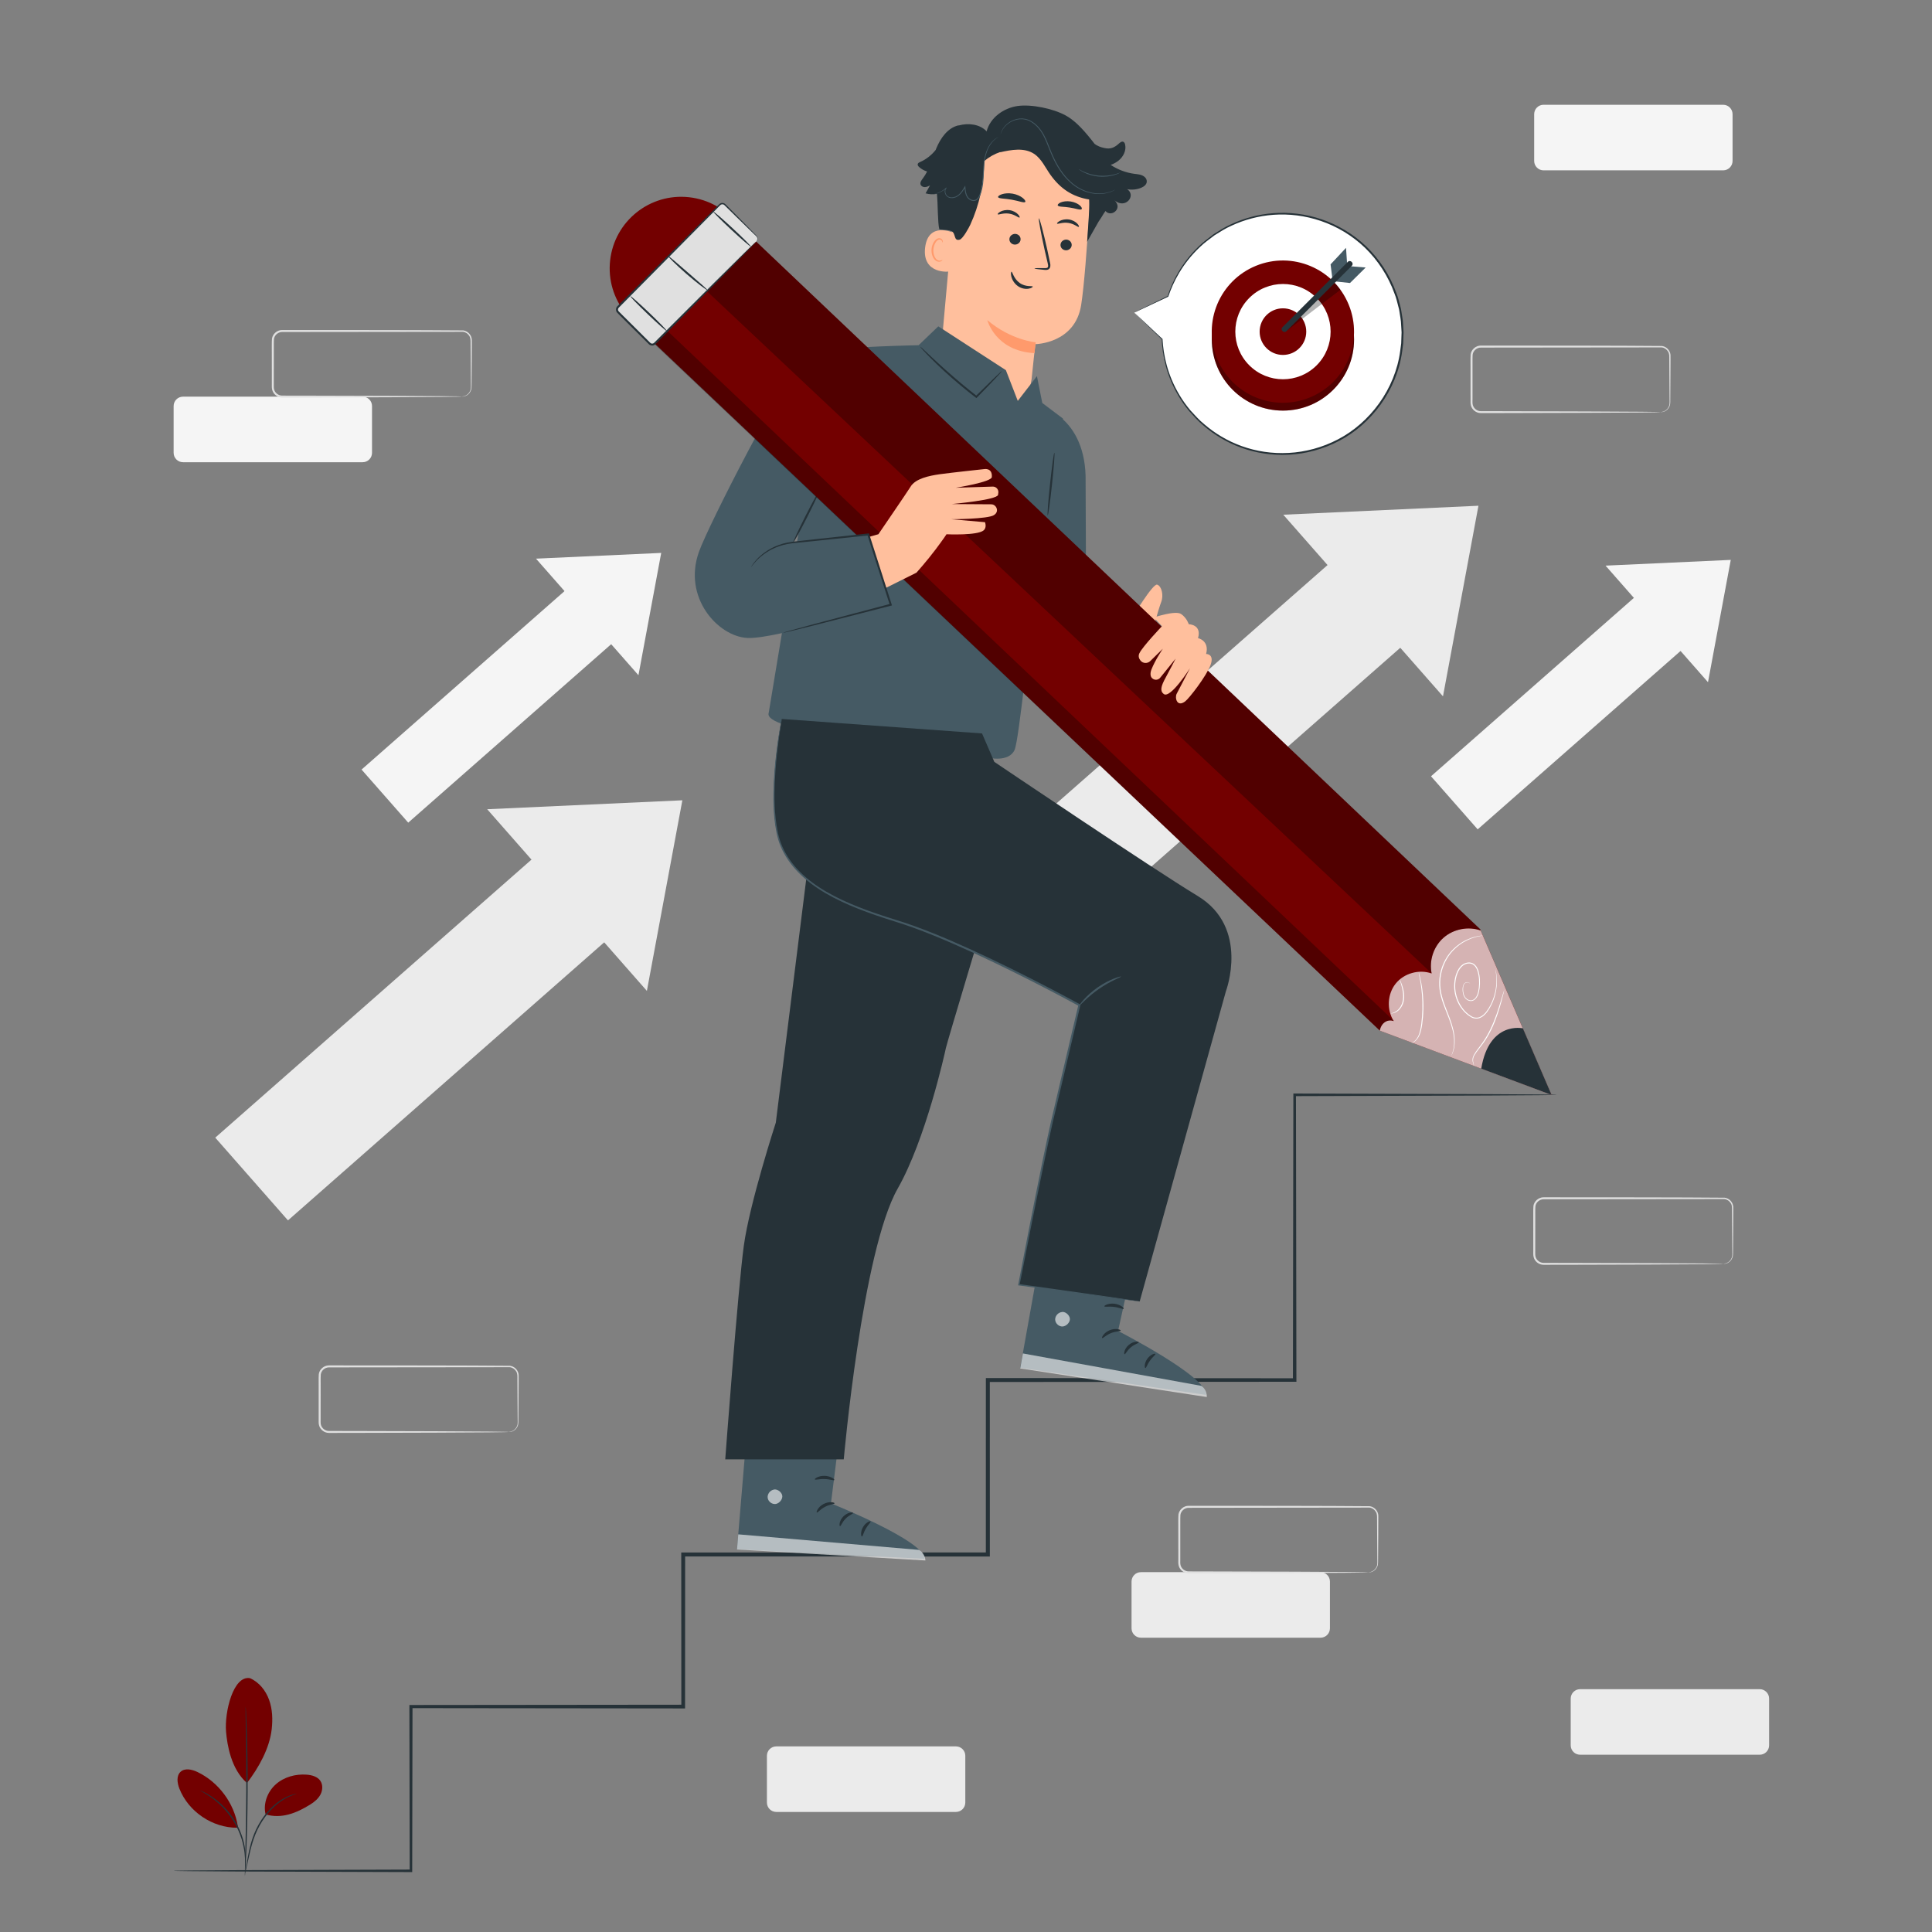 <svg xmlns="http://www.w3.org/2000/svg" width="70" height="70" viewBox="0 0 70 70" fill="none"><rect x="0" y="0" width="70" height="70" fill="#808080" stroke="none"/><path d="M17.652 29.32L24.723 28.996L23.438 35.902L17.652 29.32Z" fill="#EBEBEB"></path><path d="M22.555 33.559L19.92 30.562L7.799 41.219L10.434 44.217L22.555 33.559Z" fill="#EBEBEB"></path><path d="M46.496 18.649L53.567 18.324L52.282 25.23L46.496 18.649Z" fill="#EBEBEB"></path><path d="M51.399 22.886L48.764 19.889L36.642 30.546L39.278 33.543L51.399 22.886Z" fill="#EBEBEB"></path><path d="M19.42 20.241L23.957 20.033L23.132 24.464L19.42 20.241Z" fill="#F5F5F5"></path><path d="M22.568 22.968L20.877 21.045L13.1 27.883L14.791 29.806L22.568 22.968Z" fill="#F5F5F5"></path><path d="M58.172 20.494L62.709 20.286L61.884 24.717L58.172 20.494Z" fill="#F5F5F5"></path><path d="M61.316 23.211L59.625 21.288L51.848 28.126L53.539 30.049L61.316 23.211Z" fill="#F5F5F5"></path><path d="M47.846 59.337H41.338C41.15 59.337 40.998 59.185 40.998 58.997V57.302C40.998 57.114 41.15 56.962 41.338 56.962H47.846C48.034 56.962 48.186 57.114 48.186 57.302V58.997C48.186 59.185 48.034 59.337 47.846 59.337Z" fill="#EBEBEB"></path><path d="M49.576 56.97C49.574 56.963 49.646 56.977 49.751 56.912C49.801 56.88 49.856 56.824 49.886 56.741C49.916 56.659 49.899 56.552 49.902 56.435C49.9 56.199 49.898 55.912 49.896 55.58C49.895 55.413 49.894 55.235 49.893 55.047C49.892 54.951 49.901 54.856 49.848 54.776C49.802 54.696 49.717 54.636 49.62 54.623C47.939 54.625 45.625 54.628 43.069 54.631C42.924 54.628 42.79 54.742 42.769 54.883C42.76 55.029 42.767 55.195 42.764 55.348C42.764 55.659 42.764 55.967 42.764 56.268C42.764 56.344 42.764 56.419 42.764 56.494C42.766 56.568 42.756 56.645 42.774 56.707C42.806 56.837 42.932 56.934 43.063 56.934C43.353 56.935 43.637 56.935 43.914 56.936C45.022 56.939 46.02 56.941 46.861 56.944C47.696 56.948 48.374 56.952 48.847 56.955C49.078 56.958 49.259 56.96 49.388 56.962C49.446 56.964 49.492 56.965 49.528 56.966C49.56 56.967 49.576 56.968 49.576 56.97C49.576 56.971 49.56 56.972 49.528 56.973C49.492 56.974 49.446 56.975 49.388 56.977C49.259 56.979 49.078 56.981 48.847 56.984C48.374 56.987 47.696 56.991 46.861 56.996C46.02 56.998 45.022 57.001 43.914 57.003C43.636 57.004 43.352 57.004 43.061 57.004C42.9 57.004 42.745 56.886 42.706 56.725C42.684 56.643 42.696 56.568 42.693 56.494C42.693 56.419 42.693 56.344 42.693 56.269C42.693 55.967 42.692 55.66 42.692 55.348C42.695 55.19 42.686 55.041 42.698 54.871C42.724 54.696 42.89 54.555 43.069 54.558C45.63 54.56 47.943 54.558 49.627 54.573C49.74 54.588 49.838 54.658 49.891 54.751C49.918 54.798 49.934 54.849 49.938 54.901C49.942 54.954 49.939 54.999 49.939 55.047C49.938 55.236 49.938 55.414 49.937 55.58C49.934 55.912 49.932 56.199 49.931 56.435C49.925 56.551 49.941 56.659 49.906 56.748C49.873 56.836 49.813 56.894 49.759 56.925C49.704 56.957 49.656 56.967 49.624 56.97C49.592 56.973 49.576 56.97 49.576 56.97Z" fill="#E0E0E0"></path><path d="M13.139 16.747H6.631C6.443 16.747 6.291 16.594 6.291 16.407V14.712C6.291 14.524 6.443 14.372 6.631 14.372H13.139C13.327 14.372 13.479 14.524 13.479 14.712V16.407C13.479 16.594 13.327 16.747 13.139 16.747Z" fill="#F5F5F5"></path><path d="M16.732 14.368C16.73 14.361 16.802 14.375 16.907 14.311C16.958 14.279 17.013 14.222 17.042 14.139C17.072 14.057 17.055 13.95 17.058 13.834C17.056 13.597 17.054 13.311 17.052 12.979C17.051 12.812 17.05 12.634 17.049 12.445C17.049 12.349 17.057 12.254 17.005 12.174C16.958 12.094 16.873 12.034 16.776 12.022C15.096 12.024 12.781 12.027 10.225 12.029C10.08 12.027 9.946 12.14 9.926 12.282C9.916 12.427 9.923 12.593 9.921 12.746C9.921 13.058 9.92 13.365 9.92 13.667C9.92 13.742 9.92 13.818 9.92 13.892C9.923 13.967 9.913 14.044 9.93 14.105C9.962 14.236 10.088 14.332 10.219 14.333C10.509 14.333 10.793 14.334 11.07 14.334C12.178 14.337 13.177 14.34 14.017 14.342C14.852 14.347 15.53 14.351 16.004 14.354C16.235 14.357 16.416 14.359 16.544 14.361C16.603 14.362 16.649 14.363 16.684 14.364C16.716 14.366 16.732 14.367 16.732 14.368C16.732 14.369 16.716 14.371 16.684 14.372C16.649 14.373 16.602 14.374 16.544 14.376C16.416 14.377 16.235 14.379 16.004 14.382C15.53 14.385 14.852 14.389 14.017 14.394C13.177 14.396 12.178 14.399 11.07 14.402C10.793 14.402 10.508 14.402 10.217 14.403C10.056 14.402 9.901 14.284 9.862 14.124C9.84 14.041 9.852 13.967 9.849 13.893C9.849 13.818 9.849 13.743 9.849 13.667C9.849 13.365 9.848 13.058 9.848 12.747C9.851 12.588 9.842 12.44 9.854 12.27C9.88 12.094 10.046 11.954 10.225 11.957C12.786 11.958 15.099 11.957 16.784 11.971C16.896 11.987 16.994 12.057 17.047 12.15C17.074 12.196 17.09 12.248 17.095 12.299C17.098 12.352 17.095 12.397 17.096 12.445C17.095 12.634 17.094 12.812 17.093 12.979C17.09 13.311 17.088 13.598 17.087 13.834C17.081 13.95 17.097 14.057 17.062 14.147C17.029 14.234 16.969 14.292 16.915 14.323C16.86 14.355 16.812 14.365 16.78 14.368C16.748 14.371 16.732 14.368 16.732 14.368Z" fill="#E0E0E0"></path><path d="M63.758 63.577H57.25C57.062 63.577 56.91 63.425 56.91 63.237V61.542C56.91 61.355 57.062 61.202 57.25 61.202H63.758C63.946 61.202 64.098 61.355 64.098 61.542V63.237C64.098 63.425 63.946 63.577 63.758 63.577Z" fill="#EBEBEB"></path><path d="M62.437 45.791C62.435 45.785 62.508 45.798 62.612 45.734C62.663 45.702 62.718 45.645 62.747 45.562C62.777 45.48 62.76 45.374 62.763 45.257C62.762 45.02 62.76 44.734 62.757 44.402C62.756 44.235 62.755 44.057 62.754 43.868C62.754 43.772 62.762 43.677 62.71 43.597C62.663 43.517 62.578 43.457 62.481 43.445C60.801 43.447 58.486 43.45 55.93 43.452C55.785 43.45 55.651 43.563 55.631 43.705C55.621 43.85 55.628 44.016 55.626 44.169C55.626 44.481 55.625 44.788 55.625 45.09C55.625 45.166 55.625 45.24 55.625 45.315C55.628 45.39 55.618 45.467 55.635 45.529C55.667 45.659 55.793 45.755 55.924 45.756C56.214 45.756 56.498 45.757 56.775 45.757C57.883 45.76 58.882 45.763 59.722 45.765C60.558 45.77 61.235 45.774 61.709 45.777C61.94 45.78 62.121 45.782 62.249 45.784C62.308 45.785 62.354 45.786 62.389 45.787C62.421 45.789 62.437 45.79 62.437 45.791C62.437 45.793 62.421 45.794 62.389 45.795C62.354 45.796 62.307 45.797 62.249 45.799C62.121 45.8 61.94 45.803 61.709 45.806C61.235 45.808 60.558 45.812 59.722 45.817C58.882 45.819 57.883 45.822 56.775 45.825C56.498 45.825 56.213 45.826 55.923 45.826C55.761 45.826 55.606 45.708 55.567 45.547C55.545 45.464 55.557 45.39 55.554 45.316C55.554 45.241 55.554 45.166 55.554 45.091C55.554 44.789 55.553 44.482 55.553 44.17C55.556 44.011 55.548 43.863 55.559 43.693C55.585 43.518 55.751 43.377 55.93 43.38C58.492 43.382 60.804 43.38 62.489 43.395C62.601 43.41 62.699 43.48 62.752 43.573C62.779 43.619 62.795 43.671 62.8 43.723C62.803 43.776 62.8 43.82 62.801 43.868C62.8 44.057 62.799 44.236 62.798 44.402C62.796 44.734 62.794 45.021 62.792 45.257C62.786 45.373 62.802 45.48 62.767 45.57C62.734 45.658 62.674 45.715 62.62 45.747C62.566 45.779 62.517 45.789 62.486 45.791C62.454 45.794 62.437 45.791 62.437 45.791Z" fill="#E0E0E0"></path><path d="M18.429 51.882C18.427 51.876 18.5 51.889 18.604 51.825C18.655 51.793 18.71 51.736 18.739 51.653C18.77 51.571 18.752 51.465 18.755 51.348C18.754 51.111 18.752 50.825 18.749 50.493C18.748 50.326 18.747 50.148 18.746 49.959C18.746 49.863 18.754 49.768 18.702 49.688C18.655 49.608 18.57 49.548 18.473 49.536C16.793 49.538 14.479 49.541 11.922 49.543C11.777 49.541 11.643 49.654 11.623 49.796C11.613 49.941 11.62 50.107 11.618 50.26C11.618 50.572 11.617 50.879 11.617 51.181C11.617 51.257 11.617 51.331 11.617 51.406C11.62 51.481 11.61 51.558 11.627 51.62C11.659 51.75 11.785 51.846 11.916 51.847C12.206 51.847 12.49 51.848 12.767 51.848C13.875 51.851 14.874 51.854 15.714 51.856C16.549 51.861 17.227 51.865 17.701 51.868C17.932 51.871 18.113 51.873 18.241 51.875C18.299 51.876 18.346 51.877 18.381 51.878C18.413 51.88 18.429 51.881 18.429 51.882C18.429 51.883 18.413 51.885 18.381 51.886C18.346 51.887 18.299 51.888 18.241 51.89C18.113 51.891 17.932 51.894 17.701 51.897C17.227 51.899 16.549 51.903 15.714 51.908C14.874 51.91 13.876 51.913 12.767 51.916C12.49 51.916 12.205 51.917 11.915 51.917C11.754 51.917 11.599 51.799 11.559 51.638C11.537 51.555 11.55 51.481 11.546 51.407C11.546 51.332 11.546 51.257 11.546 51.181C11.546 50.88 11.546 50.572 11.546 50.261C11.548 50.102 11.54 49.954 11.551 49.784C11.577 49.608 11.743 49.468 11.922 49.471C14.484 49.473 16.796 49.471 18.481 49.486C18.593 49.501 18.692 49.571 18.744 49.664C18.771 49.71 18.788 49.762 18.792 49.813C18.795 49.866 18.793 49.911 18.793 49.959C18.792 50.148 18.791 50.326 18.79 50.493C18.788 50.825 18.786 51.112 18.784 51.348C18.779 51.464 18.794 51.571 18.76 51.661C18.726 51.749 18.666 51.806 18.612 51.837C18.558 51.87 18.509 51.88 18.478 51.882C18.445 51.885 18.429 51.882 18.429 51.882Z" fill="#E0E0E0"></path><path d="M60.164 14.932C60.162 14.926 60.234 14.939 60.339 14.875C60.389 14.843 60.444 14.787 60.474 14.704C60.504 14.621 60.487 14.515 60.49 14.398C60.488 14.162 60.486 13.875 60.484 13.543C60.483 13.376 60.482 13.198 60.481 13.009C60.48 12.914 60.489 12.819 60.436 12.739C60.39 12.659 60.304 12.599 60.208 12.587C58.527 12.588 56.213 12.591 53.657 12.594C53.512 12.591 53.378 12.705 53.357 12.846C53.348 12.992 53.355 13.158 53.352 13.311C53.352 13.623 53.352 13.93 53.352 14.232C53.352 14.307 53.352 14.382 53.352 14.457C53.354 14.532 53.344 14.609 53.362 14.67C53.394 14.8 53.52 14.897 53.651 14.897C53.941 14.898 54.225 14.898 54.502 14.899C55.61 14.902 56.608 14.904 57.449 14.907C58.284 14.912 58.962 14.915 59.435 14.918C59.666 14.921 59.848 14.923 59.976 14.925C60.034 14.927 60.081 14.928 60.116 14.929C60.148 14.93 60.164 14.931 60.164 14.932C60.164 14.934 60.148 14.935 60.116 14.936C60.081 14.937 60.034 14.938 59.975 14.94C59.847 14.942 59.666 14.944 59.435 14.947C58.962 14.95 58.284 14.954 57.449 14.958C56.608 14.961 55.61 14.963 54.502 14.966C54.224 14.967 53.94 14.967 53.649 14.967C53.488 14.967 53.333 14.849 53.294 14.688C53.272 14.605 53.284 14.531 53.281 14.457C53.281 14.382 53.28 14.307 53.28 14.232C53.28 13.93 53.28 13.623 53.28 13.311C53.282 13.153 53.274 13.004 53.285 12.834C53.311 12.659 53.477 12.518 53.657 12.521C56.218 12.523 58.531 12.521 60.215 12.536C60.328 12.551 60.426 12.621 60.479 12.714C60.506 12.76 60.522 12.812 60.526 12.864C60.529 12.917 60.527 12.961 60.527 13.01C60.526 13.198 60.525 13.377 60.524 13.543C60.522 13.875 60.52 14.162 60.518 14.398C60.513 14.514 60.529 14.621 60.494 14.711C60.461 14.799 60.401 14.857 60.346 14.888C60.292 14.92 60.244 14.93 60.212 14.932C60.18 14.935 60.164 14.932 60.164 14.932Z" fill="#E0E0E0"></path><path d="M34.635 65.65H28.127C27.939 65.65 27.787 65.498 27.787 65.31V63.615C27.787 63.427 27.939 63.275 28.127 63.275H34.635C34.823 63.275 34.975 63.427 34.975 63.615V65.31C34.975 65.498 34.823 65.65 34.635 65.65Z" fill="#EBEBEB"></path><path d="M62.434 6.172H55.926C55.738 6.172 55.586 6.019 55.586 5.831V4.137C55.586 3.949 55.738 3.796 55.926 3.796H62.434C62.621 3.796 62.774 3.949 62.774 4.137V5.831C62.774 6.019 62.621 6.172 62.434 6.172Z" fill="#F5F5F5"></path><path d="M6.297 67.783C6.297 67.782 6.309 67.781 6.334 67.78C6.36 67.779 6.397 67.778 6.445 67.777C6.545 67.776 6.691 67.773 6.883 67.771C7.269 67.768 7.838 67.764 8.575 67.759C10.052 67.754 12.199 67.747 14.889 67.738L14.844 67.783C14.841 66.023 14.837 64.025 14.833 61.832L14.833 61.775H14.889C17.85 61.772 21.168 61.769 24.753 61.765L24.686 61.832C24.685 60.073 24.684 58.225 24.683 56.321V56.251H24.753C27.67 56.25 30.761 56.249 33.942 56.248C34.562 56.248 35.179 56.248 35.792 56.249L35.719 56.321C35.719 54.161 35.72 52.049 35.72 50.001V49.929H35.792C39.769 49.932 43.51 49.935 46.908 49.937L46.845 50.001C46.851 46.041 46.856 42.55 46.861 39.667V39.62L46.908 39.62C49.891 39.629 52.263 39.636 53.89 39.642C54.703 39.647 55.329 39.651 55.754 39.654C55.965 39.657 56.125 39.659 56.234 39.66C56.288 39.662 56.328 39.663 56.356 39.664C56.384 39.665 56.398 39.666 56.398 39.667C56.398 39.668 56.384 39.669 56.356 39.671C56.328 39.671 56.288 39.672 56.234 39.674C56.125 39.675 55.965 39.678 55.754 39.681C55.329 39.683 54.703 39.688 53.89 39.693C52.263 39.698 49.891 39.706 46.908 39.715L46.955 39.667C46.96 42.551 46.965 46.042 46.971 50.001L46.972 50.064H46.908C43.51 50.067 39.769 50.069 35.792 50.072L35.863 50.001C35.864 52.049 35.864 54.162 35.864 56.322V56.395H35.792C35.179 56.395 34.562 56.395 33.942 56.395C30.761 56.394 27.67 56.393 24.753 56.393L24.824 56.322C24.823 58.225 24.822 60.074 24.821 61.833V61.9L24.753 61.9C21.169 61.896 17.85 61.892 14.89 61.889L14.946 61.833C14.942 64.026 14.938 66.023 14.935 67.784L14.935 67.829L14.889 67.829C12.2 67.82 10.052 67.813 8.575 67.808C7.838 67.803 7.269 67.799 6.883 67.796C6.691 67.794 6.545 67.792 6.446 67.79C6.397 67.789 6.36 67.788 6.334 67.787C6.309 67.786 6.297 67.785 6.297 67.783Z" fill="#263238"></path><path d="M9.056 60.803C9.387 60.946 9.629 61.252 9.751 61.591C9.873 61.929 9.884 62.3 9.844 62.657C9.765 63.35 9.372 64.049 8.948 64.602C8.365 64.093 8.231 63.206 8.191 62.751C8.128 62.033 8.451 60.696 9.056 60.803Z" fill="#730000"></path><path d="M9.622 65.738C9.529 65.347 9.691 64.917 9.992 64.65C10.292 64.382 10.712 64.269 11.113 64.299C11.299 64.314 11.499 64.368 11.605 64.52C11.704 64.663 11.693 64.862 11.613 65.016C11.532 65.171 11.393 65.286 11.245 65.378C10.74 65.695 10.193 65.909 9.622 65.738Z" fill="#730000"></path><path d="M8.876 67.871C8.872 67.87 8.88 67.819 8.897 67.728C8.915 67.629 8.939 67.499 8.967 67.344C9.031 67.023 9.114 66.562 9.364 66.116C9.61 65.67 9.955 65.342 10.245 65.179C10.39 65.096 10.516 65.046 10.605 65.02C10.649 65.005 10.685 64.999 10.708 64.994C10.732 64.989 10.745 64.987 10.745 64.988C10.749 65 10.543 65.037 10.264 65.21C9.983 65.377 9.65 65.702 9.408 66.14C9.163 66.578 9.075 67.032 9.002 67.351C8.967 67.512 8.938 67.643 8.916 67.733C8.894 67.822 8.879 67.871 8.876 67.871Z" fill="#263238"></path><path d="M8.9 61.84C8.902 61.84 8.904 61.862 8.907 61.903C8.91 61.949 8.914 62.008 8.918 62.081C8.926 62.236 8.935 62.46 8.944 62.738C8.962 63.293 8.976 64.059 8.973 64.906C8.969 65.754 8.948 66.52 8.926 67.075C8.914 67.352 8.903 67.577 8.893 67.732C8.888 67.805 8.885 67.864 8.881 67.91C8.878 67.951 8.875 67.972 8.874 67.972C8.872 67.972 8.871 67.951 8.871 67.91C8.872 67.863 8.873 67.804 8.874 67.731C8.878 67.57 8.883 67.347 8.89 67.074C8.903 66.519 8.918 65.753 8.922 64.906C8.926 64.06 8.917 63.294 8.908 62.739C8.904 62.466 8.901 62.243 8.898 62.082C8.898 62.008 8.897 61.949 8.897 61.903C8.897 61.862 8.898 61.84 8.9 61.84Z" fill="#263238"></path><path d="M8.616 66.165C8.483 65.327 7.919 64.57 7.154 64.203C6.959 64.11 6.704 64.049 6.544 64.194C6.384 64.339 6.42 64.6 6.498 64.801C6.825 65.64 7.702 66.232 8.602 66.222" fill="#730000"></path><path d="M7.248 64.869C7.25 64.866 7.294 64.885 7.372 64.923C7.411 64.942 7.459 64.965 7.512 64.997C7.564 65.03 7.627 65.062 7.69 65.109C7.753 65.154 7.824 65.202 7.893 65.262C7.966 65.319 8.036 65.387 8.11 65.459C8.254 65.607 8.398 65.784 8.522 65.988C8.644 66.194 8.732 66.404 8.793 66.602C8.821 66.701 8.848 66.795 8.862 66.886C8.881 66.976 8.889 67.061 8.897 67.139C8.907 67.216 8.904 67.287 8.906 67.349C8.909 67.41 8.905 67.464 8.902 67.507C8.895 67.594 8.89 67.641 8.887 67.641C8.875 67.641 8.895 67.448 8.861 67.142C8.851 67.066 8.842 66.982 8.82 66.894C8.805 66.805 8.777 66.713 8.749 66.615C8.686 66.422 8.598 66.216 8.478 66.014C8.357 65.813 8.216 65.639 8.077 65.491C8.005 65.419 7.937 65.351 7.866 65.294C7.799 65.233 7.731 65.184 7.669 65.138C7.419 64.959 7.243 64.879 7.248 64.869Z" fill="#263238"></path><path d="M41.094 11.33L42.317 10.744C42.559 10.003 43.003 9.317 43.642 8.776C45.479 7.22 48.229 7.448 49.785 9.285C51.341 11.121 51.113 13.872 49.276 15.428C47.44 16.984 44.689 16.756 43.133 14.919C42.483 14.152 42.146 13.226 42.105 12.294L42.105 12.296L41.094 11.33Z" fill="white"></path><path d="M41.094 11.324C41.094 11.324 41.113 11.344 41.155 11.386C41.2 11.43 41.263 11.491 41.345 11.572C41.517 11.739 41.768 11.983 42.095 12.301C42.101 12.307 42.11 12.306 42.116 12.3C42.118 12.298 42.119 12.296 42.12 12.293L42.12 12.291L42.09 12.288C42.113 12.848 42.251 13.593 42.699 14.346C42.81 14.534 42.941 14.72 43.091 14.901C43.249 15.074 43.408 15.26 43.603 15.418C43.982 15.746 44.443 16.03 44.97 16.22C45.496 16.411 46.087 16.508 46.698 16.475C47.307 16.443 47.936 16.28 48.516 15.975C49.097 15.674 49.619 15.217 50.023 14.658C50.426 14.099 50.711 13.429 50.805 12.715L50.839 12.446L50.848 12.177L50.853 12.043L50.845 11.909L50.829 11.643C50.82 11.554 50.803 11.467 50.79 11.38C50.775 11.293 50.767 11.205 50.741 11.12C50.695 10.951 50.66 10.779 50.593 10.618C50.359 9.964 49.975 9.384 49.501 8.927C49.025 8.472 48.461 8.142 47.88 7.945C47.299 7.747 46.701 7.681 46.141 7.723C45.579 7.764 45.057 7.913 44.602 8.126C44.372 8.228 44.167 8.362 43.968 8.488C43.783 8.632 43.597 8.764 43.442 8.918C42.807 9.523 42.472 10.202 42.303 10.733L42.31 10.724C41.914 10.918 41.609 11.068 41.399 11.171C41.3 11.22 41.223 11.258 41.169 11.285C41.118 11.311 41.094 11.324 41.094 11.324C41.094 11.324 41.123 11.312 41.177 11.287C41.233 11.261 41.311 11.224 41.414 11.177C41.623 11.079 41.928 10.936 42.324 10.751C42.327 10.749 42.33 10.746 42.331 10.742C42.506 10.217 42.843 9.547 43.474 8.952C43.629 8.8 43.813 8.671 43.998 8.529C44.194 8.406 44.397 8.274 44.625 8.175C45.075 7.966 45.591 7.821 46.145 7.782C46.698 7.743 47.287 7.81 47.859 8.006C48.432 8.201 48.986 8.527 49.454 8.975C49.92 9.427 50.297 9.998 50.527 10.642C50.593 10.8 50.627 10.969 50.672 11.136C50.698 11.219 50.705 11.306 50.72 11.391C50.733 11.477 50.75 11.563 50.758 11.649L50.774 11.912L50.782 12.043L50.777 12.175L50.768 12.44L50.734 12.704C50.643 13.407 50.362 14.066 49.966 14.617C49.569 15.167 49.056 15.617 48.484 15.915C47.913 16.216 47.295 16.378 46.694 16.41C46.093 16.444 45.51 16.351 44.99 16.164C44.47 15.977 44.014 15.699 43.639 15.376C43.445 15.221 43.288 15.038 43.13 14.868C42.981 14.69 42.85 14.507 42.74 14.322C42.292 13.579 42.149 12.842 42.121 12.286C42.121 12.278 42.114 12.272 42.105 12.272C42.098 12.272 42.093 12.277 42.091 12.284L42.09 12.286L42.116 12.279C41.787 11.97 41.534 11.733 41.36 11.57C41.275 11.491 41.21 11.43 41.163 11.386C41.118 11.345 41.094 11.324 41.094 11.324Z" fill="#263238"></path><path d="M46.483 14.877C47.907 14.877 49.06 13.724 49.06 12.3C49.06 10.877 47.907 9.723 46.483 9.723C45.06 9.723 43.906 10.877 43.906 12.3C43.906 13.724 45.06 14.877 46.483 14.877Z" fill="#730000"></path><path opacity="0.3" d="M46.483 14.877C47.907 14.877 49.06 13.724 49.06 12.3C49.06 10.877 47.907 9.723 46.483 9.723C45.06 9.723 43.906 10.877 43.906 12.3C43.906 13.724 45.06 14.877 46.483 14.877Z" fill="black"></path><path d="M47.457 14.401C48.774 13.863 49.406 12.358 48.867 11.04C48.328 9.723 46.824 9.092 45.507 9.63C44.189 10.169 43.558 11.673 44.096 12.991C44.635 14.308 46.139 14.94 47.457 14.401Z" fill="#730000"></path><path d="M47.705 13.236C48.379 12.562 48.379 11.469 47.705 10.795C47.031 10.121 45.938 10.121 45.264 10.795C44.589 11.469 44.589 12.562 45.264 13.236C45.938 13.91 47.031 13.91 47.705 13.236Z" fill="white"></path><path d="M46.483 12.86C46.95 12.86 47.328 12.482 47.328 12.016C47.328 11.549 46.95 11.171 46.483 11.171C46.017 11.171 45.639 11.549 45.639 12.016C45.639 12.482 46.017 12.86 46.483 12.86Z" fill="#730000"></path><path d="M48.279 10.129L48.209 9.579L48.769 8.98L48.809 9.574L48.279 10.129Z" fill="#455A64"></path><path d="M49.481 9.692L48.913 9.646L48.344 10.193L48.913 10.254L49.481 9.692Z" fill="#455A64"></path><path opacity="0.3" d="M46.596 12.003L48.566 10.499C48.499 10.399 48.414 10.298 48.319 10.198L46.596 11.869V12.003Z" fill="black"></path><path d="M48.833 9.488C48.566 9.756 48.298 10.023 48.031 10.291C47.606 10.715 47.182 11.139 46.758 11.564C46.66 11.661 46.563 11.759 46.465 11.856C46.373 11.949 46.517 12.092 46.61 11.999C46.878 11.732 47.145 11.464 47.412 11.197C47.837 10.772 48.261 10.348 48.685 9.924C48.783 9.826 48.88 9.728 48.978 9.631C49.071 9.538 48.926 9.395 48.833 9.488Z" fill="#263238"></path><path d="M34.039 13.332L34.573 7.405C34.657 5.926 35.589 4.742 37.065 4.868L37.2 4.888C38.566 5.085 39.552 6.297 39.466 7.674C39.385 8.956 39.28 10.37 39.173 11.049C38.953 12.453 37.514 12.469 37.514 12.469C37.511 12.469 37.418 13.327 37.376 13.742L37.198 14.71L36.475 14.344L34.039 13.332Z" fill="#FFBF9D"></path><path d="M37.525 12.403C37.525 12.403 36.631 12.328 35.772 11.598C35.772 11.598 36.06 12.719 37.482 12.795L37.525 12.403Z" fill="#FF9A6C"></path><path d="M38.829 8.894C38.817 9 38.717 9.079 38.606 9.068C38.495 9.058 38.413 8.964 38.425 8.857C38.436 8.751 38.536 8.673 38.648 8.682C38.759 8.693 38.84 8.787 38.829 8.894Z" fill="#263238"></path><path d="M39.089 8.22C39.061 8.242 38.925 8.108 38.709 8.077C38.493 8.043 38.318 8.132 38.299 8.102C38.289 8.089 38.321 8.045 38.397 8.005C38.472 7.964 38.596 7.932 38.73 7.952C38.865 7.973 38.971 8.038 39.029 8.099C39.088 8.159 39.103 8.21 39.089 8.22Z" fill="#263238"></path><path d="M36.977 8.687C36.966 8.793 36.866 8.871 36.754 8.861C36.643 8.851 36.562 8.757 36.573 8.65C36.585 8.544 36.685 8.466 36.796 8.475C36.908 8.486 36.989 8.58 36.977 8.687Z" fill="#263238"></path><path d="M36.941 7.882C36.912 7.905 36.776 7.77 36.56 7.74C36.344 7.706 36.17 7.795 36.15 7.765C36.14 7.751 36.172 7.708 36.249 7.667C36.324 7.627 36.447 7.595 36.582 7.615C36.716 7.635 36.822 7.701 36.88 7.761C36.939 7.822 36.955 7.872 36.941 7.882Z" fill="#263238"></path><path d="M37.482 9.727C37.483 9.714 37.621 9.711 37.843 9.714C37.899 9.716 37.953 9.713 37.967 9.677C37.986 9.639 37.971 9.576 37.954 9.508C37.921 9.366 37.887 9.219 37.851 9.064C37.711 8.432 37.618 7.917 37.643 7.911C37.669 7.906 37.803 8.413 37.944 9.044C37.977 9.2 38.009 9.348 38.039 9.49C38.051 9.555 38.076 9.632 38.036 9.71C38.015 9.75 37.971 9.774 37.934 9.778C37.897 9.784 37.866 9.78 37.838 9.778C37.617 9.758 37.481 9.739 37.482 9.727Z" fill="#263238"></path><path d="M37.147 7.315C37.11 7.366 36.908 7.277 36.654 7.235C36.4 7.188 36.181 7.202 36.163 7.141C36.155 7.112 36.206 7.069 36.302 7.037C36.398 7.005 36.54 6.99 36.692 7.017C36.844 7.044 36.973 7.107 37.052 7.169C37.132 7.232 37.164 7.29 37.147 7.315Z" fill="#263238"></path><path d="M39.189 7.579C39.138 7.623 38.968 7.549 38.756 7.519C38.545 7.483 38.36 7.502 38.326 7.445C38.311 7.418 38.345 7.372 38.43 7.335C38.513 7.299 38.647 7.278 38.793 7.3C38.938 7.323 39.058 7.384 39.126 7.444C39.194 7.504 39.212 7.558 39.189 7.579Z" fill="#263238"></path><path d="M34.551 8.439C34.529 8.425 33.626 8.014 33.518 8.98C33.41 9.946 34.402 9.855 34.407 9.828C34.412 9.8 34.551 8.439 34.551 8.439Z" fill="#FFBF9D"></path><path d="M34.145 9.417C34.141 9.413 34.126 9.426 34.096 9.436C34.067 9.446 34.019 9.449 33.97 9.425C33.873 9.376 33.805 9.204 33.819 9.03C33.827 8.941 33.855 8.86 33.894 8.794C33.931 8.727 33.982 8.682 34.035 8.679C34.087 8.673 34.12 8.708 34.129 8.736C34.139 8.765 34.13 8.783 34.135 8.785C34.138 8.788 34.158 8.772 34.155 8.731C34.153 8.711 34.144 8.687 34.123 8.666C34.102 8.645 34.069 8.631 34.033 8.631C33.958 8.628 33.883 8.689 33.84 8.761C33.794 8.833 33.76 8.925 33.752 9.024C33.736 9.219 33.816 9.413 33.951 9.469C34.017 9.494 34.076 9.48 34.108 9.46C34.14 9.44 34.148 9.419 34.145 9.417Z" fill="#FF9A6C"></path><path d="M41.548 6.543C41.539 6.485 41.503 6.433 41.456 6.398C41.352 6.32 41.224 6.314 41.101 6.298C40.795 6.258 40.5 6.145 40.242 5.975C40.343 5.938 40.439 5.889 40.523 5.822C40.697 5.684 40.814 5.456 40.766 5.239C40.757 5.199 40.739 5.155 40.701 5.138C40.64 5.112 40.578 5.167 40.529 5.211C40.367 5.356 40.226 5.41 40.014 5.363C39.882 5.335 39.756 5.29 39.659 5.213C39.655 5.208 39.652 5.203 39.648 5.198C39.604 5.141 39.56 5.086 39.518 5.032L39.517 5.032L39.517 5.032C39.195 4.63 38.911 4.345 38.604 4.179C38.154 3.935 37.374 3.769 36.867 3.841C36.361 3.915 35.874 4.263 35.748 4.759C35.499 4.495 35.085 4.45 34.734 4.546L34.726 4.542C34.337 4.632 34.079 5.003 33.925 5.372C33.917 5.392 33.909 5.413 33.901 5.433C33.752 5.619 33.56 5.772 33.342 5.868C33.303 5.885 33.259 5.906 33.25 5.947C33.241 5.987 33.272 6.026 33.303 6.053C33.385 6.128 33.485 6.182 33.591 6.214C33.547 6.301 33.496 6.384 33.437 6.463C33.387 6.529 33.327 6.609 33.355 6.688C33.377 6.749 33.448 6.781 33.512 6.779C33.577 6.776 33.637 6.748 33.695 6.72C33.642 6.815 33.589 6.91 33.536 7.005C33.669 7.044 33.81 7.049 33.946 7.024C33.985 7.39 33.969 8.057 34.034 8.31C34.29 8.343 34.355 8.323 34.479 8.38C34.64 8.455 34.543 8.744 34.77 8.684C34.886 8.654 35.104 8.253 35.154 8.145C35.485 7.424 35.658 6.631 35.658 5.837C35.832 5.69 36.034 5.576 36.251 5.504L36.232 5.518C36.643 5.425 37.105 5.341 37.459 5.569C37.733 5.746 37.87 6.067 38.059 6.333C38.419 6.836 38.858 7.132 39.469 7.229C39.476 7.662 39.413 8.361 39.388 8.761L39.819 8.003L39.819 8.007C39.851 7.963 39.879 7.919 39.907 7.874L39.916 7.86L39.916 7.859C39.959 7.787 40.001 7.715 40.054 7.645C40.055 7.646 40.056 7.648 40.057 7.649C40.251 7.864 40.602 7.609 40.458 7.358C40.43 7.308 40.394 7.262 40.352 7.223C40.44 7.327 40.581 7.388 40.715 7.363C40.849 7.338 40.964 7.219 40.968 7.083C40.971 6.99 40.915 6.9 40.836 6.854C41.008 6.887 41.191 6.87 41.353 6.801C41.459 6.755 41.567 6.672 41.548 6.543Z" fill="#263238"></path><path d="M36.177 4.965C36.179 4.969 36.113 4.995 36.02 5.078C35.928 5.161 35.818 5.31 35.75 5.523C35.715 5.629 35.687 5.748 35.673 5.878C35.657 6.008 35.652 6.149 35.645 6.297C35.638 6.445 35.631 6.601 35.603 6.762C35.589 6.842 35.57 6.923 35.543 7.003C35.516 7.081 35.485 7.166 35.416 7.229C35.362 7.279 35.278 7.295 35.209 7.273C35.14 7.252 35.081 7.208 35.041 7.151C34.962 7.035 34.955 6.897 34.946 6.776L34.975 6.783C34.915 6.884 34.853 6.984 34.77 7.06C34.687 7.136 34.581 7.181 34.477 7.178C34.426 7.177 34.376 7.163 34.335 7.136C34.292 7.109 34.264 7.069 34.247 7.027C34.23 6.985 34.224 6.94 34.231 6.898C34.238 6.857 34.259 6.819 34.289 6.794L34.302 6.809C34.179 6.92 34.057 6.974 33.973 7.002C33.931 7.016 33.897 7.023 33.875 7.028C33.852 7.032 33.84 7.033 33.84 7.032C33.84 7.031 33.851 7.028 33.873 7.022C33.895 7.016 33.928 7.007 33.969 6.992C34.051 6.961 34.17 6.905 34.289 6.794L34.302 6.809C34.249 6.854 34.236 6.942 34.269 7.018C34.285 7.056 34.311 7.092 34.349 7.115C34.385 7.138 34.431 7.151 34.478 7.151C34.573 7.153 34.673 7.111 34.75 7.038C34.828 6.965 34.888 6.868 34.948 6.767L34.974 6.724L34.977 6.774C34.987 6.895 34.996 7.027 35.068 7.132C35.104 7.183 35.158 7.223 35.218 7.241C35.279 7.26 35.347 7.247 35.395 7.204C35.455 7.15 35.486 7.069 35.512 6.992C35.538 6.914 35.557 6.835 35.571 6.756C35.599 6.599 35.606 6.443 35.614 6.296C35.622 6.148 35.629 6.007 35.645 5.875C35.661 5.743 35.691 5.622 35.727 5.515C35.8 5.3 35.915 5.149 36.011 5.069C36.109 4.987 36.177 4.965 36.177 4.965Z" fill="#455A64"></path><path d="M40.403 6.872C40.404 6.873 40.4 6.876 40.391 6.881C40.381 6.886 40.368 6.894 40.353 6.902C40.336 6.912 40.315 6.923 40.288 6.934C40.262 6.945 40.233 6.959 40.197 6.969C40.059 7.017 39.841 7.055 39.58 7.009C39.321 6.965 39.018 6.837 38.763 6.597C38.503 6.362 38.289 6.035 38.126 5.669C38.042 5.486 37.978 5.301 37.904 5.128C37.831 4.956 37.747 4.794 37.638 4.662C37.53 4.529 37.399 4.425 37.258 4.368C37.188 4.338 37.116 4.325 37.046 4.319C36.976 4.315 36.908 4.322 36.845 4.335C36.719 4.362 36.613 4.418 36.53 4.478C36.447 4.54 36.389 4.608 36.347 4.667C36.268 4.79 36.255 4.873 36.25 4.871C36.25 4.871 36.251 4.866 36.253 4.856C36.256 4.845 36.26 4.831 36.265 4.814C36.276 4.777 36.298 4.724 36.336 4.66C36.377 4.599 36.435 4.528 36.519 4.463C36.602 4.4 36.71 4.341 36.84 4.311C36.905 4.297 36.975 4.29 37.048 4.293C37.12 4.299 37.196 4.312 37.269 4.343C37.415 4.4 37.55 4.507 37.661 4.642C37.774 4.777 37.86 4.942 37.934 5.115C38.009 5.289 38.073 5.474 38.156 5.655C38.318 6.018 38.529 6.342 38.783 6.575C39.034 6.812 39.329 6.939 39.584 6.986C39.84 7.034 40.055 7 40.193 6.957C40.332 6.913 40.401 6.868 40.403 6.872Z" fill="#455A64"></path><path d="M40.59 6.253C40.591 6.255 40.571 6.265 40.535 6.282C40.499 6.3 40.445 6.321 40.376 6.342C40.308 6.363 40.224 6.381 40.13 6.393C40.035 6.403 39.931 6.407 39.821 6.398C39.712 6.389 39.609 6.368 39.517 6.343C39.426 6.316 39.346 6.285 39.282 6.252C39.218 6.221 39.168 6.191 39.135 6.168C39.102 6.146 39.085 6.132 39.086 6.13C39.089 6.125 39.163 6.174 39.292 6.231C39.357 6.26 39.436 6.288 39.526 6.313C39.616 6.336 39.717 6.356 39.824 6.365C39.931 6.373 40.033 6.37 40.126 6.362C40.219 6.352 40.302 6.337 40.37 6.319C40.507 6.284 40.587 6.247 40.59 6.253Z" fill="#455A64"></path><path d="M37.418 10.383C37.41 10.347 37.173 10.411 36.949 10.255C36.724 10.098 36.681 9.838 36.648 9.845C36.632 9.846 36.617 9.914 36.643 10.022C36.669 10.128 36.744 10.271 36.881 10.367C37.019 10.463 37.171 10.478 37.271 10.459C37.373 10.441 37.424 10.399 37.418 10.383Z" fill="#263238"></path><path d="M30.85 12.481C30.85 12.481 29.91 12.07 29.167 12.866C28.423 13.662 25.685 18.987 25.325 19.992C24.731 21.644 26.009 23.056 27.073 23.114C28.138 23.172 32.301 21.832 32.301 21.832L31.395 19.444L28.737 19.656L30.797 15.518L30.85 12.481Z" fill="#455A64"></path><path d="M35.402 17.167C35.402 17.167 36.427 22.361 36.915 22.781C37.404 23.201 41.257 24.927 41.257 24.927L42.412 23.051L39.349 21.184L39.333 17.241C39.302 16.128 38.856 15.432 38.347 15.059L35.402 17.167Z" fill="#455A64"></path><path d="M37.57 13.628L36.876 14.525L36.445 13.412L33.996 11.824L33.283 12.508C33.283 12.508 30.536 12.562 30.359 12.696C29.965 12.994 29.242 17.441 29.242 17.441L27.852 25.827C27.734 26.163 28.902 26.398 29.578 26.563L35.808 27.455C35.808 27.455 36.549 27.631 36.759 27.174C36.929 26.806 37.283 22.933 37.641 20.818C37.736 20.258 37.822 18.259 37.822 18.259L38.514 15.166L37.764 14.601L37.57 13.628Z" fill="#455A64"></path><path d="M29.705 17.748C29.714 17.752 29.668 17.863 29.586 18.039C29.505 18.215 29.387 18.456 29.254 18.72C29.12 18.984 28.995 19.221 28.902 19.391C28.809 19.561 28.746 19.664 28.737 19.659C28.729 19.654 28.774 19.543 28.856 19.368C28.938 19.192 29.055 18.951 29.188 18.688C29.322 18.424 29.446 18.187 29.54 18.017C29.633 17.847 29.696 17.744 29.705 17.748Z" fill="#263238"></path><path d="M36.302 13.445C36.307 13.45 36.216 13.552 36.056 13.721C35.897 13.891 35.668 14.127 35.399 14.402L35.378 14.423L35.353 14.405C35.18 14.273 34.992 14.124 34.801 13.963C34.371 13.605 34.001 13.258 33.743 12.998C33.614 12.868 33.512 12.761 33.443 12.685C33.374 12.609 33.338 12.565 33.342 12.561C33.346 12.558 33.389 12.595 33.463 12.665C33.549 12.745 33.655 12.845 33.779 12.961C34.046 13.211 34.419 13.55 34.847 13.908C35.038 14.067 35.224 14.217 35.395 14.351L35.35 14.354C35.623 14.083 35.858 13.853 36.026 13.692C36.195 13.531 36.296 13.439 36.302 13.445Z" fill="#263238"></path><path d="M38.202 16.401C38.222 16.404 38.184 16.915 38.117 17.543C38.051 18.171 37.98 18.678 37.96 18.676C37.94 18.674 37.978 18.163 38.045 17.535C38.112 16.907 38.182 16.399 38.202 16.401Z" fill="#263238"></path><path d="M41 22.419C41 22.419 41.765 21.132 41.926 21.183C42.087 21.233 42.169 21.567 42.072 21.813C41.975 22.059 41.706 23.048 41.706 23.048L41 22.419Z" fill="#FFBF9D"></path><path d="M41.268 44.8L40.509 48.223C40.509 48.223 43.776 49.893 43.697 50.539L36.965 49.557L37.929 44.175L41.268 44.8Z" fill="#455A64"></path><g opacity="0.6"><path d="M38.477 47.538C38.341 47.549 38.225 47.678 38.231 47.815C38.237 47.951 38.367 48.07 38.503 48.061C38.639 48.052 38.784 47.901 38.763 47.767C38.741 47.632 38.581 47.5 38.451 47.541" fill="white"></path></g><g opacity="0.6"><path d="M36.965 49.581L37.062 49.038L43.53 50.213C43.53 50.213 43.732 50.339 43.724 50.617L36.965 49.581Z" fill="white"></path></g><path d="M40.605 48.21C40.598 48.242 40.432 48.227 40.252 48.302C40.07 48.373 39.961 48.499 39.933 48.481C39.904 48.469 39.989 48.283 40.209 48.195C40.428 48.106 40.618 48.181 40.605 48.21Z" fill="#263238"></path><path d="M41.26 48.635C41.262 48.668 41.11 48.698 40.974 48.815C40.834 48.929 40.778 49.073 40.746 49.066C40.715 49.065 40.727 48.87 40.9 48.727C41.071 48.582 41.265 48.604 41.26 48.635Z" fill="#263238"></path><path d="M41.499 49.566C41.468 49.568 41.452 49.396 41.569 49.233C41.685 49.069 41.852 49.026 41.861 49.056C41.874 49.087 41.758 49.164 41.664 49.3C41.567 49.433 41.532 49.569 41.499 49.566Z" fill="#263238"></path><path d="M40.714 47.419C40.695 47.446 40.553 47.373 40.366 47.352C40.18 47.327 40.025 47.362 40.013 47.331C39.998 47.304 40.161 47.209 40.38 47.237C40.6 47.264 40.735 47.396 40.714 47.419Z" fill="#263238"></path><g opacity="0.3"><path d="M41.099 45.505L40.964 46.115L37.682 45.479L37.779 44.924L41.099 45.505Z" fill="black"></path></g><path d="M30.542 50.992L30.107 54.471C30.107 54.471 33.516 55.828 33.498 56.479L26.703 56.132L27.159 50.683L30.542 50.992Z" fill="#455A64"></path><g opacity="0.6"><path d="M28.034 53.972C27.9 53.996 27.796 54.136 27.815 54.271C27.833 54.406 27.974 54.513 28.109 54.491C28.244 54.469 28.373 54.306 28.34 54.173C28.306 54.041 28.134 53.925 28.008 53.978" fill="white"></path></g><g opacity="0.6"><path d="M26.703 56.141L26.749 55.592L33.298 56.156C33.298 56.156 33.511 56.263 33.53 56.539L26.703 56.141Z" fill="white"></path></g><path d="M30.238 54.468C30.234 54.502 30.067 54.502 29.895 54.594C29.721 54.681 29.624 54.817 29.595 54.801C29.565 54.792 29.632 54.599 29.842 54.491C30.052 54.382 30.248 54.439 30.238 54.468Z" fill="#263238"></path><path d="M30.907 54.818C30.912 54.851 30.764 54.894 30.639 55.024C30.51 55.151 30.469 55.299 30.436 55.295C30.404 55.297 30.398 55.102 30.557 54.943C30.714 54.783 30.91 54.786 30.907 54.818Z" fill="#263238"></path><path d="M31.229 55.669C31.198 55.673 31.167 55.504 31.268 55.33C31.368 55.156 31.53 55.098 31.542 55.127C31.558 55.156 31.449 55.244 31.368 55.388C31.284 55.53 31.262 55.669 31.229 55.669Z" fill="#263238"></path><path d="M30.229 53.623C30.213 53.652 30.065 53.593 29.877 53.589C29.689 53.581 29.538 53.631 29.523 53.601C29.506 53.575 29.659 53.465 29.88 53.473C30.102 53.479 30.248 53.598 30.229 53.623Z" fill="#263238"></path><g opacity="0.3"><path d="M30.453 51.666L30.377 52.286L27.049 51.96L27.094 51.399L30.453 51.666Z" fill="black"></path></g><path d="M27.257 10.007C27.415 8.585 26.39 7.304 24.967 7.146C23.545 6.988 22.264 8.013 22.106 9.436C21.948 10.858 22.973 12.139 24.396 12.297C25.818 12.455 27.099 11.43 27.257 10.007Z" fill="#730000"></path><path d="M56.217 39.674L53.63 33.67L27.144 8.514L23.648 12.377L49.995 37.343L56.217 39.674Z" fill="#730000"></path><g opacity="0.7"><path d="M49.992 37.342C50.033 37.085 50.256 36.906 50.499 36.998C50.237 36.592 50.264 36.021 50.565 35.642C50.865 35.264 51.415 35.108 51.87 35.271C51.773 34.803 51.945 34.289 52.304 33.974C52.663 33.66 53.196 33.556 53.647 33.714L56.214 39.673L49.992 37.342Z" fill="white"></path></g><path d="M55.177 37.259C55.177 37.259 53.957 36.977 53.668 38.719L56.217 39.673L55.177 37.259Z" fill="#263238"></path><path opacity="0.3" d="M51.872 35.267L25.609 10.547L27.262 8.627L53.63 33.664L53.649 33.71C53.649 33.71 53.389 33.603 53.056 33.642C52.833 33.669 52.565 33.758 52.337 33.945C52.043 34.186 51.907 34.497 51.863 34.759C51.816 35.041 51.872 35.267 51.872 35.267Z" fill="black"></path><path opacity="0.3" d="M50.504 36.993L24.09 11.902L23.652 12.41L49.997 37.338C49.997 37.338 50.04 36.962 50.41 36.969C50.439 36.97 50.47 36.985 50.504 36.993Z" fill="black"></path><path d="M53.263 35.644C53.261 35.647 53.253 35.615 53.206 35.6C53.164 35.585 53.074 35.596 53.037 35.684C53.001 35.767 53.002 35.888 53.032 36.013C53.05 36.076 53.082 36.14 53.139 36.186C53.194 36.232 53.275 36.26 53.35 36.234C53.426 36.21 53.482 36.138 53.517 36.056C53.553 35.975 53.569 35.881 53.581 35.785C53.602 35.592 53.595 35.378 53.529 35.171C53.495 35.07 53.432 34.969 53.329 34.927C53.228 34.886 53.103 34.913 53.011 34.98C52.824 35.123 52.749 35.385 52.727 35.629C52.69 36.133 52.953 36.622 53.332 36.833C53.428 36.882 53.538 36.887 53.63 36.843C53.722 36.801 53.795 36.728 53.854 36.652C53.971 36.497 54.051 36.33 54.106 36.174C54.218 35.86 54.225 35.584 54.215 35.399C54.208 35.306 54.199 35.234 54.19 35.186C54.181 35.138 54.179 35.112 54.179 35.112C54.179 35.112 54.211 35.211 54.229 35.398C54.244 35.584 54.24 35.863 54.131 36.183C54.076 36.342 53.996 36.51 53.878 36.671C53.817 36.749 53.743 36.826 53.643 36.872C53.544 36.92 53.419 36.915 53.317 36.863C52.921 36.644 52.654 36.145 52.691 35.627C52.7 35.498 52.729 35.372 52.774 35.254C52.82 35.137 52.887 35.025 52.99 34.951C53.091 34.879 53.226 34.848 53.342 34.895C53.459 34.943 53.525 35.055 53.561 35.16C53.628 35.375 53.633 35.591 53.611 35.788C53.598 35.886 53.581 35.982 53.543 36.068C53.505 36.152 53.445 36.231 53.358 36.258C53.271 36.287 53.182 36.254 53.124 36.204C53.063 36.153 53.03 36.084 53.012 36.019C52.983 35.888 52.983 35.767 53.024 35.678C53.066 35.584 53.165 35.574 53.208 35.593C53.258 35.612 53.263 35.646 53.263 35.644Z" fill="white"></path><path d="M52.586 38.25C52.582 38.248 52.618 38.182 52.651 38.054C52.684 37.925 52.702 37.731 52.665 37.496C52.631 37.26 52.537 36.992 52.418 36.699C52.304 36.407 52.164 36.079 52.146 35.708C52.129 35.339 52.234 34.988 52.398 34.716C52.563 34.441 52.789 34.25 52.995 34.127C53.203 34.005 53.392 33.95 53.523 33.922C53.655 33.896 53.729 33.897 53.729 33.897C53.729 33.898 53.711 33.901 53.676 33.907C53.642 33.912 53.591 33.921 53.526 33.936C53.397 33.968 53.211 34.026 53.008 34.149C52.807 34.273 52.587 34.463 52.427 34.733C52.267 35.001 52.166 35.345 52.183 35.706C52.2 36.068 52.337 36.394 52.449 36.687C52.566 36.98 52.66 37.253 52.69 37.492C52.724 37.73 52.703 37.929 52.664 38.057C52.627 38.187 52.586 38.25 52.586 38.25Z" fill="white"></path><path d="M51.145 37.791C51.136 37.784 51.306 37.737 51.401 37.507C51.492 37.283 51.522 36.94 51.536 36.57C51.545 36.197 51.51 35.86 51.471 35.619C51.452 35.498 51.432 35.401 51.419 35.334C51.404 35.267 51.398 35.23 51.4 35.23C51.403 35.229 51.414 35.265 51.433 35.331C51.45 35.398 51.474 35.494 51.496 35.615C51.542 35.856 51.582 36.195 51.572 36.571C51.568 36.758 51.552 36.936 51.53 37.097C51.508 37.258 51.477 37.404 51.425 37.517C51.374 37.632 51.3 37.707 51.242 37.745C51.183 37.783 51.145 37.791 51.145 37.791Z" fill="white"></path><path d="M50.718 35.492C50.722 35.491 50.756 35.565 50.8 35.692C50.841 35.817 50.894 36.001 50.869 36.209C50.848 36.417 50.726 36.585 50.609 36.654C50.551 36.69 50.498 36.708 50.461 36.715C50.423 36.722 50.403 36.72 50.402 36.718C50.4 36.711 50.487 36.708 50.594 36.633C50.702 36.561 50.812 36.404 50.833 36.204C50.857 36.006 50.81 35.826 50.775 35.699C50.739 35.572 50.712 35.494 50.718 35.492Z" fill="white"></path><path d="M53.412 38.628C53.41 38.629 53.406 38.618 53.399 38.599C53.392 38.58 53.382 38.552 53.371 38.514C53.361 38.477 53.348 38.43 53.352 38.373C53.356 38.315 53.382 38.254 53.417 38.194C53.486 38.072 53.594 37.946 53.7 37.798C53.806 37.651 53.909 37.478 54 37.289C54.183 36.91 54.294 36.543 54.374 36.279C54.409 36.165 54.44 36.061 54.468 35.966C54.49 35.892 54.504 35.851 54.506 35.852C54.508 35.852 54.499 35.894 54.481 35.969C54.463 36.044 54.436 36.153 54.399 36.287C54.325 36.553 54.218 36.923 54.033 37.305C53.941 37.495 53.837 37.67 53.727 37.818C53.619 37.966 53.509 38.089 53.44 38.207C53.359 38.322 53.363 38.437 53.385 38.511C53.403 38.586 53.414 38.627 53.412 38.628Z" fill="white"></path><path d="M27.41 8.742L23.726 12.447C23.674 12.499 23.589 12.499 23.537 12.448L22.395 11.312C22.343 11.261 22.342 11.176 22.394 11.124L26.078 7.418C26.13 7.366 26.215 7.366 26.267 7.418L27.409 8.553C27.461 8.605 27.461 8.689 27.41 8.742Z" fill="#E0E0E0"></path><path d="M27.408 8.741C27.407 8.74 27.416 8.731 27.427 8.709C27.438 8.688 27.449 8.651 27.433 8.607C27.419 8.563 27.366 8.528 27.317 8.478C27.266 8.428 27.208 8.371 27.142 8.308C27.009 8.178 26.849 8.022 26.663 7.841C26.57 7.749 26.471 7.652 26.365 7.548C26.339 7.522 26.312 7.496 26.285 7.469C26.256 7.442 26.235 7.415 26.204 7.407C26.173 7.398 26.138 7.403 26.111 7.422C26.087 7.44 26.056 7.476 26.028 7.503C25.101 8.44 23.827 9.726 22.419 11.148C22.386 11.18 22.382 11.236 22.409 11.273C22.442 11.31 22.494 11.359 22.535 11.401C22.623 11.488 22.71 11.575 22.797 11.661C22.969 11.833 23.14 12.002 23.307 12.169C23.39 12.252 23.473 12.335 23.556 12.417C23.587 12.451 23.635 12.459 23.674 12.44C23.683 12.435 23.692 12.429 23.699 12.421L23.73 12.391L23.79 12.331C23.95 12.17 24.107 12.012 24.261 11.859C24.874 11.246 25.426 10.694 25.892 10.229C26.355 9.77 26.732 9.397 26.996 9.135C27.125 9.01 27.226 8.911 27.299 8.84C27.332 8.809 27.358 8.785 27.379 8.765C27.398 8.748 27.408 8.74 27.408 8.741C27.409 8.742 27.401 8.752 27.385 8.77C27.365 8.791 27.34 8.818 27.31 8.85C27.239 8.924 27.141 9.026 27.017 9.155C26.756 9.421 26.385 9.8 25.929 10.265C25.466 10.734 24.917 11.29 24.308 11.906C24.155 12.06 23.999 12.219 23.839 12.38L23.779 12.44L23.749 12.471C23.736 12.483 23.721 12.494 23.705 12.502C23.641 12.537 23.553 12.519 23.506 12.467C23.424 12.385 23.341 12.303 23.257 12.219C23.089 12.053 22.919 11.884 22.745 11.712C22.659 11.626 22.572 11.539 22.484 11.452C22.439 11.406 22.399 11.371 22.35 11.315C22.302 11.25 22.31 11.152 22.368 11.096C23.781 9.681 25.061 8.399 25.992 7.466C26.023 7.437 26.044 7.41 26.083 7.38C26.123 7.353 26.174 7.346 26.218 7.36C26.265 7.374 26.294 7.411 26.319 7.435C26.346 7.462 26.372 7.489 26.398 7.515C26.502 7.62 26.6 7.719 26.692 7.811C26.874 7.996 27.032 8.155 27.162 8.287C27.226 8.352 27.283 8.411 27.333 8.462C27.379 8.514 27.432 8.55 27.447 8.602C27.462 8.652 27.447 8.691 27.434 8.712C27.42 8.734 27.408 8.741 27.408 8.741Z" fill="#263238"></path><path d="M22.84 10.732C22.854 10.717 23.162 10.989 23.527 11.337C23.892 11.686 24.177 11.981 24.163 11.995C24.15 12.01 23.842 11.739 23.477 11.39C23.111 11.041 22.826 10.747 22.84 10.732Z" fill="#263238"></path><path d="M24.202 9.271C24.216 9.256 24.535 9.536 24.929 9.878C25.323 10.22 25.645 10.496 25.632 10.513C25.62 10.528 25.277 10.277 24.881 9.933C24.485 9.589 24.188 9.285 24.202 9.271Z" fill="#263238"></path><path d="M27.205 8.934C27.191 8.948 26.875 8.677 26.501 8.329C26.126 7.98 25.833 7.686 25.846 7.671C25.859 7.655 26.175 7.926 26.55 8.276C26.926 8.625 27.219 8.92 27.205 8.934Z" fill="#263238"></path><path d="M35.664 16.996C35.664 16.996 34.416 17.13 34.043 17.183C33.669 17.237 33.166 17.339 32.991 17.635C32.92 17.756 31.826 19.356 31.826 19.356L31.408 19.474L32.076 21.311L33.205 20.749C33.205 20.749 33.589 20.319 33.895 19.912C34.201 19.505 34.294 19.357 34.294 19.357C34.294 19.357 35.413 19.41 35.639 19.216C35.764 19.109 35.688 18.92 35.688 18.92L34.469 18.813C34.469 18.813 35.794 18.809 36.014 18.663C36.034 18.65 36.051 18.636 36.065 18.621C36.193 18.494 36.093 18.274 35.913 18.272L34.486 18.263C34.486 18.263 36.124 18.114 36.161 17.931C36.168 17.899 36.171 17.869 36.173 17.842C36.18 17.724 36.085 17.627 35.968 17.63L34.631 17.672C34.631 17.672 35.924 17.466 35.936 17.285C35.96 16.942 35.664 16.996 35.664 16.996Z" fill="#FFBF9D"></path><path d="M27.211 20.546C27.546 20.035 28.13 19.711 28.738 19.652C28.797 19.646 31.459 19.363 31.459 19.363L32.274 21.91L28.365 22.927" fill="#455A64"></path><path d="M28.365 22.928C28.365 22.926 28.39 22.918 28.439 22.903C28.494 22.887 28.565 22.866 28.655 22.841C28.851 22.787 29.124 22.712 29.465 22.619C30.165 22.434 31.139 22.176 32.265 21.877L32.241 21.922C32.088 21.446 31.923 20.931 31.752 20.399C31.64 20.048 31.531 19.705 31.425 19.375L31.463 19.399C30.817 19.466 30.21 19.53 29.662 19.586C29.389 19.614 29.13 19.64 28.889 19.665C28.647 19.685 28.429 19.719 28.238 19.788C27.854 19.919 27.594 20.129 27.437 20.285C27.281 20.445 27.217 20.551 27.211 20.547C27.209 20.545 27.225 20.519 27.257 20.47C27.29 20.421 27.343 20.351 27.419 20.267C27.572 20.104 27.832 19.884 28.223 19.744C28.415 19.671 28.643 19.632 28.883 19.61C29.124 19.583 29.382 19.554 29.655 19.524C30.203 19.465 30.809 19.399 31.455 19.328L31.484 19.325L31.493 19.353C31.599 19.683 31.709 20.026 31.821 20.377C31.991 20.91 32.155 21.424 32.307 21.901L32.318 21.936L32.283 21.945C31.154 22.234 30.177 22.483 29.476 22.662C29.133 22.747 28.858 22.815 28.66 22.864C28.57 22.885 28.497 22.902 28.442 22.915C28.392 22.926 28.366 22.93 28.365 22.928Z" fill="#263238"></path><path d="M41.803 22.373C41.803 22.373 42.587 22.106 42.794 22.247C43.001 22.388 43.071 22.617 43.071 22.617C43.071 22.617 43.55 22.622 43.407 23.121C43.407 23.121 43.827 23.205 43.7 23.695C43.7 23.695 44.008 23.686 43.861 24.091C43.713 24.497 43.085 25.305 42.941 25.413C42.642 25.638 42.559 25.28 42.633 25.137C42.706 24.995 43.117 24.209 43.117 24.209C43.117 24.209 42.405 25.332 42.163 25.144C42.026 25.037 42.056 24.872 42.238 24.543C42.364 24.314 42.595 23.864 42.595 23.864L42.035 24.556C41.93 24.685 41.719 24.634 41.69 24.47C41.68 24.412 41.686 24.342 41.718 24.259C41.851 23.918 42.133 23.504 42.133 23.504L41.678 23.95C41.576 24.051 41.406 24.043 41.319 23.929C41.264 23.858 41.233 23.768 41.283 23.666C41.408 23.415 42.102 22.686 42.102 22.686L41.803 22.373Z" fill="#FFBF9D"></path><path d="M28.323 26.049C28.323 26.049 27.673 29.311 28.334 30.733C28.995 32.154 30.728 32.837 32.531 33.39C34.94 34.129 39.103 36.42 39.103 36.42C39.103 36.42 38.565 38.795 38.209 40.217C37.867 41.582 36.913 46.551 36.913 46.551L41.293 47.155L44.417 35.915C44.417 35.915 45.289 33.607 43.393 32.462C41.77 31.481 36.026 27.604 36.026 27.604L35.581 26.574L28.323 26.049Z" fill="#263238"></path><path d="M28.403 29.932L29.218 31.801L28.109 40.676C28.109 40.676 27.16 43.594 26.95 45.134C26.739 46.674 26.277 52.875 26.277 52.875H30.571C30.571 52.875 31.237 45.329 32.526 43.063C33.541 41.278 34.23 38.171 34.272 37.969C34.314 37.766 35.811 32.794 35.811 32.794L33.714 28.477L28.403 29.932Z" fill="#263238"></path><path d="M40.62 35.381C40.628 35.403 40.231 35.54 39.813 35.834C39.392 36.124 39.125 36.448 39.108 36.433C39.101 36.427 39.158 36.339 39.272 36.212C39.385 36.085 39.558 35.923 39.771 35.774C39.985 35.626 40.197 35.52 40.355 35.458C40.514 35.396 40.617 35.373 40.62 35.381Z" fill="#455A64"></path><path d="M41.297 47.152C41.297 47.152 41.271 47.151 41.22 47.145C41.166 47.139 41.091 47.13 40.994 47.118C40.793 47.091 40.501 47.053 40.125 47.005C39.366 46.903 38.272 46.756 36.914 46.574L36.887 46.57L36.892 46.544C37.14 45.246 37.438 43.702 37.79 41.985C37.879 41.556 37.971 41.116 38.072 40.668C38.176 40.221 38.283 39.764 38.393 39.298C38.611 38.367 38.839 37.401 39.072 36.409L39.09 36.449C38.768 36.273 38.422 36.09 38.072 35.906C37.096 35.398 36.133 34.92 35.191 34.487C34.248 34.057 33.325 33.666 32.415 33.385C31.505 33.101 30.644 32.791 29.907 32.36C29.54 32.144 29.206 31.897 28.928 31.613C28.651 31.33 28.431 31.011 28.289 30.675C28.144 30.339 28.097 29.992 28.059 29.669C28.043 29.507 28.03 29.349 28.027 29.196C28.019 29.042 28.021 28.894 28.023 28.75C28.031 28.176 28.079 27.684 28.127 27.283C28.175 26.882 28.225 26.573 28.262 26.364C28.282 26.261 28.297 26.182 28.308 26.126C28.319 26.073 28.327 26.046 28.327 26.046C28.327 26.046 28.323 26.074 28.315 26.128C28.306 26.184 28.293 26.263 28.277 26.366C28.244 26.576 28.199 26.886 28.155 27.286C28.112 27.687 28.068 28.178 28.063 28.751C28.063 28.893 28.062 29.041 28.071 29.194C28.074 29.347 28.088 29.503 28.105 29.664C28.144 29.984 28.193 30.328 28.337 30.655C28.477 30.983 28.694 31.296 28.968 31.574C29.242 31.852 29.573 32.095 29.938 32.307C30.669 32.732 31.526 33.039 32.435 33.321C33.35 33.601 34.276 33.992 35.221 34.422C36.165 34.855 37.129 35.332 38.105 35.842C38.456 36.025 38.802 36.209 39.124 36.385L39.149 36.398L39.142 36.425C38.908 37.417 38.681 38.383 38.461 39.314C38.351 39.78 38.243 40.236 38.138 40.683C38.037 41.13 37.944 41.57 37.854 41.999C37.498 43.714 37.196 45.257 36.942 46.553L36.92 46.524C38.277 46.716 39.371 46.87 40.128 46.977C40.503 47.032 40.795 47.074 40.996 47.104C41.093 47.118 41.167 47.13 41.221 47.138C41.271 47.146 41.297 47.152 41.297 47.152Z" fill="#455A64"></path></svg>
